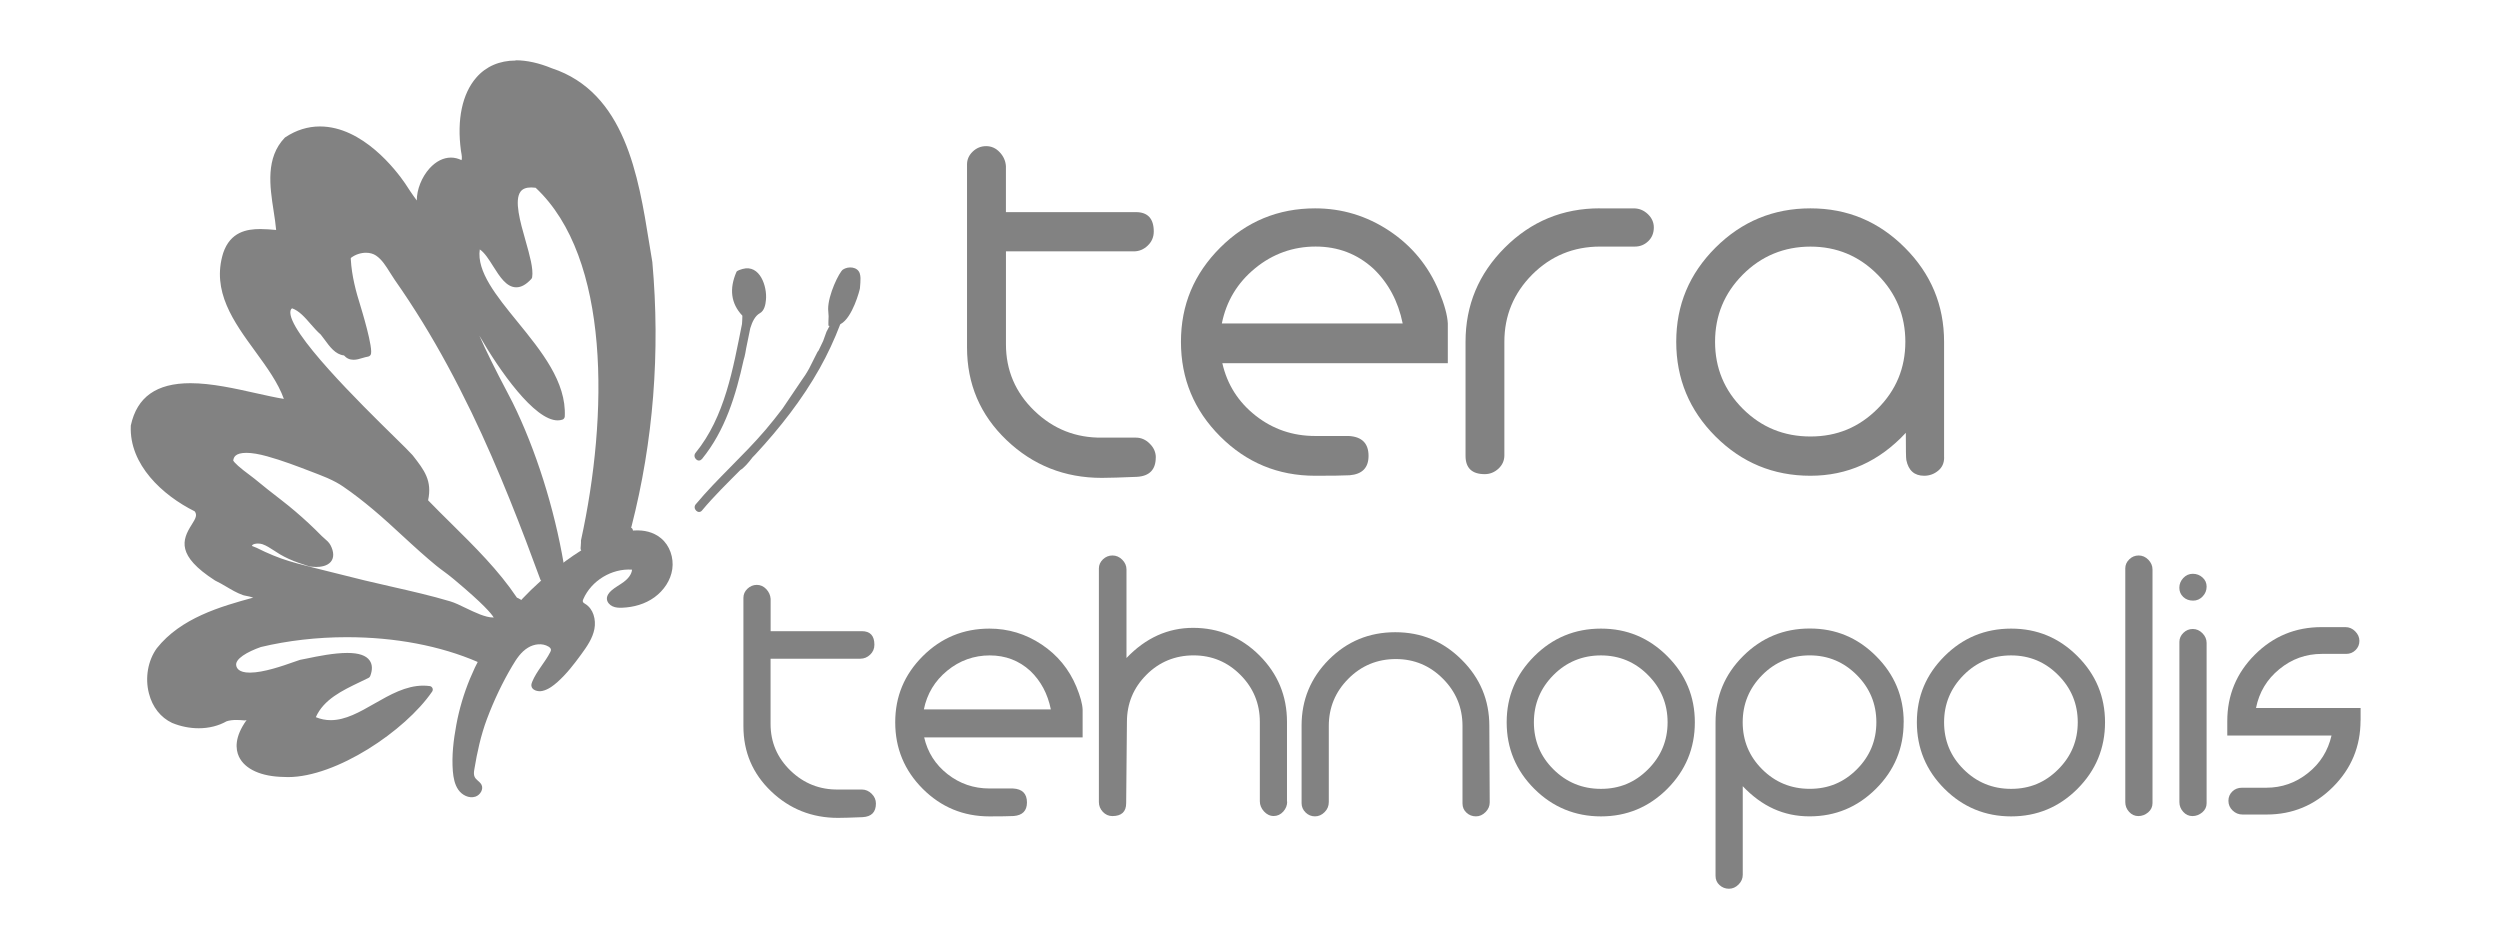 <svg width="79" height="30" viewBox="0 0 79 30" fill="none" xmlns="http://www.w3.org/2000/svg">
    <path d="M36.522 14.455C36.522 14.841 36.322 15.046 35.926 15.068C35.417 15.089 35.048 15.101 34.816 15.101C33.644 15.101 32.642 14.704 31.808 13.908C30.974 13.113 30.558 12.136 30.558 10.977V5.197C30.558 5.041 30.617 4.908 30.737 4.791C30.858 4.675 31 4.618 31.163 4.618C31.327 4.618 31.469 4.681 31.589 4.809C31.71 4.935 31.775 5.083 31.787 5.248V6.703H35.893C36.269 6.703 36.459 6.908 36.459 7.315C36.459 7.492 36.395 7.64 36.267 7.762C36.139 7.884 35.993 7.943 35.828 7.943H31.788V10.878C31.788 11.703 32.088 12.404 32.686 12.981C33.283 13.558 33.999 13.841 34.83 13.829H35.893C36.058 13.829 36.206 13.892 36.332 14.02C36.461 14.146 36.524 14.294 36.524 14.459L36.522 14.455Z" fill="#828282"/>
    <path d="M45.749 11.478H38.626C38.779 12.151 39.13 12.703 39.677 13.134C40.223 13.563 40.85 13.777 41.556 13.777H42.617C43.037 13.799 43.246 14.01 43.246 14.405C43.246 14.781 43.047 14.984 42.651 15.018C42.43 15.03 42.065 15.034 41.558 15.034C40.387 15.034 39.389 14.62 38.56 13.793C37.732 12.966 37.318 11.968 37.318 10.801C37.318 9.634 37.732 8.651 38.56 7.824C39.389 6.998 40.389 6.584 41.558 6.584C42.408 6.584 43.191 6.822 43.903 7.295C44.615 7.769 45.138 8.403 45.469 9.196C45.647 9.626 45.739 9.968 45.751 10.222V11.478H45.749ZM44.325 10.222C44.181 9.517 43.871 8.939 43.396 8.486C42.887 8.023 42.28 7.791 41.574 7.791C40.868 7.791 40.219 8.019 39.661 8.478C39.103 8.935 38.752 9.517 38.61 10.222H44.325Z" fill="#828282"/>
    <path d="M50.553 6.585H51.63C51.796 6.585 51.942 6.644 52.07 6.764C52.196 6.884 52.261 7.026 52.261 7.187C52.261 7.36 52.204 7.506 52.086 7.62C51.968 7.734 51.827 7.792 51.662 7.792H50.565C49.723 7.792 49.007 8.087 48.419 8.675C47.832 9.266 47.538 9.973 47.538 10.8V14.388C47.538 14.554 47.475 14.694 47.351 14.81C47.224 14.926 47.08 14.983 46.917 14.983C46.514 14.983 46.311 14.79 46.311 14.404V10.8C46.311 9.642 46.725 8.65 47.554 7.823C48.382 6.996 49.382 6.583 50.551 6.583L50.553 6.585Z" fill="#828282"/>
    <path d="M61.435 14.455C61.435 14.632 61.372 14.772 61.244 14.876C61.118 14.98 60.97 15.034 60.804 15.034C60.495 15.034 60.307 14.868 60.24 14.537C60.228 14.482 60.224 14.195 60.224 13.677C59.384 14.581 58.38 15.034 57.209 15.034C56.038 15.034 55.04 14.62 54.211 13.793C53.383 12.966 52.969 11.968 52.969 10.801C52.969 9.634 53.383 8.651 54.211 7.824C55.04 6.998 56.039 6.584 57.209 6.584C58.379 6.584 59.363 6.998 60.191 7.824C61.019 8.651 61.433 9.643 61.433 10.801V14.455H61.435ZM60.209 10.801C60.209 9.974 59.917 9.265 59.331 8.677C58.745 8.086 58.039 7.793 57.211 7.793C56.383 7.793 55.659 8.088 55.073 8.677C54.487 9.267 54.196 9.974 54.196 10.801C54.196 11.628 54.487 12.332 55.073 12.917C55.659 13.502 56.371 13.793 57.211 13.793C58.051 13.793 58.745 13.502 59.331 12.917C59.917 12.332 60.209 11.628 60.209 10.801Z" fill="#828282"/>
    <path d="M27.679 25.392C27.679 25.664 27.539 25.806 27.261 25.822C26.904 25.837 26.643 25.845 26.482 25.845C25.659 25.845 24.955 25.566 24.37 25.008C23.784 24.449 23.492 23.764 23.492 22.949V18.89C23.492 18.782 23.533 18.687 23.618 18.605C23.703 18.524 23.802 18.482 23.916 18.482C24.03 18.482 24.131 18.528 24.214 18.616C24.297 18.705 24.344 18.807 24.352 18.923V19.945H27.235C27.499 19.945 27.631 20.089 27.631 20.374C27.631 20.498 27.586 20.603 27.497 20.687C27.409 20.772 27.304 20.815 27.188 20.815H24.35V22.876C24.35 23.455 24.561 23.947 24.981 24.353C25.401 24.758 25.904 24.957 26.488 24.949H27.235C27.352 24.949 27.456 24.995 27.545 25.083C27.634 25.172 27.679 25.274 27.679 25.39V25.392Z" fill="#828282"/>
    <path d="M34.207 23.302H29.204C29.312 23.774 29.559 24.162 29.943 24.463C30.328 24.764 30.768 24.916 31.265 24.916H32.01C32.304 24.931 32.452 25.079 32.452 25.357C32.452 25.62 32.312 25.764 32.034 25.786C31.878 25.794 31.622 25.798 31.267 25.798C30.444 25.798 29.742 25.508 29.16 24.928C28.579 24.347 28.289 23.646 28.289 22.825C28.289 22.004 28.579 21.315 29.16 20.734C29.742 20.154 30.444 19.864 31.267 19.864C31.864 19.864 32.413 20.032 32.913 20.364C33.414 20.697 33.781 21.142 34.014 21.701C34.138 22.002 34.203 22.242 34.211 22.422V23.303L34.207 23.302ZM33.207 22.419C33.107 21.923 32.89 21.518 32.556 21.199C32.2 20.874 31.773 20.711 31.276 20.711C30.78 20.711 30.324 20.872 29.933 21.193C29.541 21.514 29.294 21.923 29.194 22.418H33.209L33.207 22.419Z" fill="#828282"/>
    <path d="M40.675 25.333C40.675 25.449 40.634 25.553 40.551 25.646C40.468 25.738 40.367 25.786 40.249 25.786C40.131 25.786 40.028 25.736 39.941 25.64C39.855 25.544 39.811 25.437 39.811 25.321V22.813C39.811 22.232 39.606 21.736 39.198 21.327C38.79 20.917 38.295 20.71 37.717 20.71C37.139 20.71 36.632 20.915 36.224 21.327C35.816 21.736 35.611 22.232 35.611 22.813L35.587 25.38C35.587 25.652 35.441 25.788 35.151 25.788C35.033 25.788 34.932 25.742 34.849 25.654C34.767 25.565 34.725 25.463 34.725 25.347V17.96C34.725 17.852 34.769 17.758 34.853 17.675C34.938 17.594 35.039 17.553 35.155 17.553C35.271 17.553 35.374 17.598 35.463 17.687C35.551 17.775 35.597 17.878 35.597 17.994V20.793C36.202 20.159 36.904 19.84 37.703 19.84C38.502 19.84 39.216 20.13 39.797 20.71C40.379 21.291 40.669 21.992 40.669 22.813V25.333H40.675Z" fill="#828282"/>
    <path d="M47.075 25.356C47.075 25.472 47.031 25.575 46.942 25.663C46.854 25.752 46.753 25.797 46.639 25.797C46.524 25.797 46.424 25.758 46.341 25.681C46.258 25.604 46.215 25.508 46.215 25.391V22.941C46.215 22.36 46.01 21.862 45.597 21.448C45.187 21.035 44.69 20.826 44.108 20.826C43.527 20.826 43.018 21.033 42.608 21.448C42.195 21.862 41.99 22.36 41.99 22.941C41.99 22.933 41.99 23.734 41.99 25.344C41.99 25.468 41.947 25.575 41.858 25.663C41.769 25.752 41.669 25.797 41.554 25.797C41.44 25.797 41.339 25.756 41.257 25.675C41.174 25.594 41.13 25.494 41.13 25.38V22.929C41.13 22.116 41.418 21.421 41.992 20.844C42.568 20.267 43.266 19.978 44.091 19.978C44.915 19.978 45.605 20.267 46.189 20.848C46.773 21.428 47.063 22.125 47.063 22.939L47.075 25.354V25.356Z" fill="#828282"/>
    <path d="M53.557 22.825C53.557 23.646 53.265 24.347 52.686 24.928C52.104 25.508 51.406 25.798 50.591 25.798C49.777 25.798 49.067 25.508 48.485 24.928C47.903 24.347 47.611 23.646 47.611 22.825C47.611 22.004 47.903 21.315 48.485 20.734C49.067 20.154 49.769 19.864 50.591 19.864C51.414 19.864 52.104 20.154 52.686 20.734C53.267 21.315 53.557 22.012 53.557 22.825ZM52.696 22.825C52.696 22.244 52.49 21.746 52.078 21.333C51.668 20.919 51.171 20.711 50.589 20.711C50.007 20.711 49.499 20.918 49.088 21.333C48.678 21.746 48.471 22.244 48.471 22.825C48.471 23.406 48.676 23.902 49.088 24.311C49.501 24.721 49.999 24.928 50.589 24.928C51.179 24.928 51.668 24.723 52.078 24.311C52.488 23.902 52.696 23.406 52.696 22.825Z" fill="#828282"/>
    <path d="M60.155 22.824C60.155 23.645 59.863 24.346 59.279 24.927C58.695 25.508 57.997 25.797 57.181 25.797C56.364 25.797 55.676 25.48 55.071 24.844V27.643C55.071 27.76 55.027 27.862 54.938 27.951C54.85 28.039 54.749 28.084 54.635 28.084C54.52 28.084 54.42 28.045 54.337 27.968C54.252 27.892 54.211 27.795 54.211 27.677V22.822C54.211 22.009 54.501 21.312 55.082 20.732C55.664 20.151 56.366 19.861 57.189 19.861C58.011 19.861 58.701 20.151 59.283 20.732C59.865 21.312 60.157 22.009 60.157 22.822L60.155 22.824ZM59.293 22.824C59.293 22.244 59.088 21.745 58.676 21.332C58.264 20.919 57.769 20.71 57.187 20.71C56.605 20.71 56.096 20.917 55.686 21.332C55.276 21.745 55.069 22.244 55.069 22.824C55.069 23.405 55.274 23.901 55.686 24.311C56.096 24.72 56.597 24.927 57.187 24.927C57.776 24.927 58.266 24.722 58.676 24.311C59.086 23.901 59.293 23.405 59.293 22.824Z" fill="#828282"/>
    <path d="M66.519 22.825C66.519 23.646 66.227 24.347 65.647 24.928C65.066 25.508 64.367 25.798 63.553 25.798C62.738 25.798 62.028 25.508 61.447 24.928C60.865 24.347 60.573 23.646 60.573 22.825C60.573 22.004 60.865 21.315 61.447 20.734C62.028 20.154 62.73 19.864 63.553 19.864C64.375 19.864 65.066 20.154 65.647 20.734C66.229 21.315 66.519 22.012 66.519 22.825ZM65.657 22.825C65.657 22.244 65.452 21.746 65.04 21.333C64.63 20.919 64.133 20.711 63.551 20.711C62.969 20.711 62.46 20.918 62.05 21.333C61.64 21.746 61.433 22.244 61.433 22.825C61.433 23.406 61.638 23.902 62.05 24.311C62.462 24.721 62.961 24.928 63.551 24.928C64.141 24.928 64.63 24.723 65.04 24.311C65.45 23.902 65.657 23.406 65.657 22.825Z" fill="#828282"/>
    <path d="M68.019 25.38C68.019 25.496 67.973 25.593 67.881 25.672C67.788 25.748 67.686 25.788 67.571 25.788C67.457 25.788 67.358 25.742 67.279 25.654C67.198 25.565 67.159 25.463 67.159 25.347V17.96C67.159 17.852 67.2 17.758 67.285 17.675C67.37 17.592 67.469 17.553 67.583 17.553C67.697 17.553 67.8 17.598 67.887 17.687C67.973 17.775 68.019 17.878 68.019 17.994V25.38Z" fill="#828282"/>
    <path d="M69.729 18.539C69.729 18.655 69.688 18.758 69.605 18.846C69.522 18.935 69.421 18.98 69.303 18.98C69.177 18.98 69.072 18.941 68.991 18.864C68.909 18.787 68.867 18.689 68.867 18.573C68.867 18.456 68.909 18.354 68.991 18.266C69.074 18.177 69.175 18.132 69.293 18.132C69.412 18.132 69.514 18.171 69.599 18.248C69.686 18.325 69.729 18.421 69.729 18.537V18.539ZM69.729 25.38C69.729 25.496 69.684 25.593 69.591 25.672C69.498 25.748 69.396 25.788 69.281 25.788C69.167 25.788 69.068 25.742 68.99 25.654C68.909 25.565 68.869 25.463 68.869 25.347V20.283C68.869 20.175 68.911 20.081 68.995 19.998C69.08 19.915 69.179 19.876 69.293 19.876C69.408 19.876 69.51 19.921 69.597 20.01C69.684 20.098 69.729 20.201 69.729 20.317V25.38ZM69.729 25.38C69.729 25.496 69.684 25.593 69.591 25.672C69.498 25.748 69.396 25.788 69.281 25.788C69.167 25.788 69.068 25.742 68.99 25.654C68.909 25.565 68.869 25.463 68.869 25.347L69.731 25.382L69.729 25.38Z" fill="#828282"/>
    <path d="M74.593 22.766C74.593 23.587 74.303 24.288 73.721 24.869C73.139 25.449 72.441 25.739 71.627 25.739H70.86C70.743 25.739 70.641 25.697 70.552 25.613C70.463 25.528 70.418 25.426 70.418 25.304C70.418 25.189 70.459 25.091 70.54 25.012C70.621 24.931 70.724 24.892 70.848 24.892H71.615C72.104 24.892 72.542 24.739 72.93 24.43C73.319 24.122 73.565 23.725 73.676 23.242H70.382V22.79C70.382 21.969 70.672 21.268 71.254 20.687C71.836 20.106 72.538 19.817 73.36 19.817H74.116C74.232 19.817 74.335 19.86 74.423 19.949C74.512 20.038 74.557 20.138 74.557 20.252C74.557 20.366 74.516 20.465 74.435 20.543C74.354 20.624 74.254 20.663 74.139 20.663H73.372C72.867 20.663 72.42 20.823 72.029 21.144C71.637 21.463 71.39 21.872 71.29 22.372H74.595V22.768L74.593 22.766Z" fill="#828282"/>
    <path d="M27.188 8.93C27.184 8.989 27.18 9.05 27.174 9.11C27.169 9.163 26.94 10.037 26.567 10.238C26.561 10.242 26.557 10.245 26.551 10.249C26.368 10.728 26.153 11.192 25.902 11.639C25.348 12.627 24.644 13.523 23.875 14.354C23.843 14.387 23.81 14.421 23.778 14.454C23.656 14.616 23.516 14.781 23.394 14.854C22.98 15.271 22.558 15.681 22.183 16.132C22.067 16.27 21.871 16.071 21.986 15.935C22.676 15.11 23.494 14.401 24.192 13.582C24.378 13.364 24.555 13.139 24.727 12.913C24.983 12.531 25.299 12.066 25.342 12.002C25.376 11.952 25.409 11.905 25.443 11.856C25.486 11.785 25.532 11.716 25.571 11.641C25.66 11.468 25.747 11.295 25.833 11.12L25.865 11.08C25.914 10.98 25.962 10.877 26.011 10.777C26.046 10.679 26.082 10.582 26.117 10.484C26.149 10.423 26.183 10.36 26.214 10.299C26.204 10.299 26.194 10.299 26.184 10.297C26.169 10.295 26.184 10.019 26.184 9.995C26.184 9.911 26.169 9.848 26.169 9.765C26.169 9.31 26.52 8.6 26.636 8.519C26.802 8.407 27.099 8.424 27.169 8.641C27.198 8.734 27.194 8.836 27.188 8.93ZM22.181 14.506C22.916 13.606 23.252 12.494 23.5 11.37C23.508 11.336 23.518 11.305 23.528 11.271C23.546 11.202 23.561 11.114 23.577 11.015C23.623 10.799 23.666 10.584 23.709 10.37C23.773 10.159 23.865 9.98 24.009 9.899C24.155 9.82 24.191 9.625 24.204 9.476C24.246 9.06 24.017 8.346 23.465 8.499C23.425 8.511 23.293 8.547 23.273 8.59C23.041 9.123 23.092 9.586 23.459 9.976C23.459 10.064 23.453 10.153 23.447 10.239C23.163 11.651 22.907 13.173 21.98 14.309C21.867 14.447 22.063 14.645 22.177 14.506H22.181Z" fill="#828282"/>
    <path d="M9.096 24.505C9.054 24.505 9.013 24.505 8.974 24.501C8.275 24.491 7.772 24.269 7.595 23.889C7.486 23.658 7.455 23.265 7.901 22.698C7.885 22.688 7.869 22.686 7.855 22.686C7.83 22.686 7.802 22.694 7.772 22.702L7.743 22.71C7.636 22.704 7.548 22.698 7.457 22.698C7.323 22.698 7.216 22.713 7.122 22.745C6.885 22.883 6.587 22.96 6.27 22.96C5.996 22.96 5.714 22.902 5.453 22.796C5.104 22.633 4.856 22.314 4.749 21.902C4.625 21.424 4.716 20.896 4.986 20.524C5.751 19.556 7.037 19.203 8.076 18.922C8.084 18.91 8.088 18.898 8.086 18.888C8.066 18.831 7.867 18.794 7.782 18.776C7.737 18.766 7.698 18.759 7.68 18.753C7.494 18.686 7.329 18.587 7.169 18.493C7.057 18.426 6.94 18.357 6.82 18.302C5.546 17.479 5.861 16.983 6.092 16.619C6.23 16.402 6.303 16.272 6.181 16.119C5.179 15.623 4.13 14.666 4.181 13.467C4.372 12.593 4.97 12.171 6.009 12.171C6.67 12.171 7.417 12.339 8.076 12.486C8.429 12.565 8.764 12.64 9.046 12.681C8.873 12.128 8.498 11.614 8.104 11.073C7.431 10.152 6.735 9.197 7.102 8.02C7.319 7.382 7.814 7.299 8.222 7.299C8.382 7.299 8.546 7.313 8.705 7.327L8.782 7.333C8.766 7.122 8.733 6.899 8.695 6.667C8.577 5.89 8.441 5.01 9.035 4.393C9.378 4.167 9.733 4.055 10.102 4.055C11.427 4.055 12.466 5.415 12.752 5.832C12.788 5.895 13.076 6.323 13.164 6.421L13.223 6.392C13.202 6.051 13.356 5.64 13.61 5.356C13.799 5.145 14.018 5.035 14.243 5.035C14.365 5.035 14.486 5.069 14.602 5.134C14.669 5.043 14.646 4.911 14.622 4.783L14.616 4.756C14.486 3.785 14.653 2.98 15.089 2.482C15.385 2.145 15.799 1.966 16.288 1.966C16.63 1.966 17.008 2.051 17.414 2.218C19.688 2.968 20.112 5.59 20.452 7.697C20.485 7.9 20.517 8.096 20.548 8.289C20.803 11.138 20.58 13.943 19.892 16.632C19.892 16.64 19.886 16.648 19.882 16.654C19.876 16.662 19.866 16.676 19.866 16.688C19.866 16.691 19.872 16.707 19.909 16.733C19.929 16.745 19.939 16.768 19.933 16.792C19.927 16.816 19.909 16.831 19.886 16.835C19.678 16.863 19.448 16.928 19.199 17.024C19.012 17.097 18.825 17.188 18.627 17.298C18.588 17.319 18.548 17.343 18.511 17.367L18.479 17.386C18.479 17.386 18.46 17.394 18.45 17.394C18.44 17.394 18.43 17.392 18.42 17.386C18.402 17.375 18.393 17.355 18.393 17.335L18.398 17.264C18.402 17.211 18.408 17.144 18.406 17.123C18.402 17.113 18.402 17.103 18.406 17.093C19.272 13.132 19.341 8.114 16.943 5.89C16.886 5.882 16.831 5.878 16.781 5.878C16.602 5.878 16.478 5.927 16.401 6.029C16.178 6.323 16.375 7.02 16.551 7.634C16.677 8.081 16.797 8.502 16.756 8.758C16.756 8.768 16.75 8.78 16.742 8.787C16.592 8.951 16.45 9.031 16.31 9.031C16.03 9.031 15.827 8.709 15.63 8.396C15.47 8.144 15.306 7.884 15.115 7.807C14.949 8.547 15.606 9.352 16.298 10.203C17.055 11.134 17.838 12.095 17.787 13.168C17.787 13.191 17.771 13.211 17.748 13.219C17.706 13.231 17.665 13.239 17.619 13.239C16.775 13.239 15.288 10.894 14.835 9.919C14.971 10.524 15.685 11.878 15.985 12.445C16.059 12.587 16.117 12.695 16.146 12.758C16.87 14.229 17.458 16.083 17.756 17.847C17.759 17.867 17.752 17.888 17.734 17.9L17.679 17.942C17.533 18.052 17.381 18.176 17.211 18.323C17.201 18.333 17.188 18.337 17.174 18.337C17.17 18.337 17.164 18.337 17.16 18.337C17.142 18.333 17.128 18.32 17.121 18.302C16.566 16.794 15.819 14.829 14.943 13.018C14.442 11.98 13.935 11.051 13.397 10.173C13.111 9.707 12.813 9.252 12.514 8.825C12.462 8.752 12.413 8.673 12.366 8.594C12.238 8.388 12.105 8.173 11.908 8.041C11.812 7.976 11.691 7.943 11.561 7.943C11.386 7.943 11.206 8.002 11.066 8.104C11.05 8.116 11.034 8.128 11.028 8.142C11.021 8.157 11.023 8.183 11.023 8.205C11.052 8.744 11.194 9.256 11.328 9.685C11.332 9.699 11.746 11.055 11.658 11.193C11.65 11.207 11.626 11.223 11.61 11.225C11.553 11.232 11.492 11.252 11.431 11.27C11.344 11.295 11.255 11.323 11.168 11.323C11.056 11.323 10.965 11.278 10.892 11.185C10.63 11.168 10.449 10.917 10.303 10.715C10.255 10.648 10.21 10.587 10.167 10.537C10.062 10.449 9.958 10.329 9.857 10.213C9.666 9.992 9.467 9.766 9.22 9.689C9.163 9.717 9.131 9.756 9.119 9.815C8.985 10.484 11.383 12.837 12.407 13.843C12.689 14.118 12.892 14.317 12.979 14.416L13.005 14.449C13.352 14.896 13.602 15.221 13.46 15.837C13.709 16.093 13.967 16.351 14.22 16.599C14.953 17.325 15.712 18.075 16.29 18.942C16.316 18.951 16.353 18.969 16.413 19.003C16.426 19.011 16.438 19.026 16.44 19.042C16.442 19.058 16.438 19.076 16.426 19.087C15.927 19.634 15.511 20.229 15.186 20.853C15.176 20.873 15.156 20.883 15.136 20.883C15.129 20.883 15.121 20.883 15.115 20.879C13.924 20.363 12.484 20.089 10.954 20.089C10.013 20.089 9.066 20.198 8.218 20.404C7.948 20.499 7.317 20.755 7.408 21.074C7.455 21.241 7.613 21.324 7.889 21.324C8.333 21.324 8.958 21.103 9.293 20.985C9.374 20.957 9.439 20.934 9.484 20.92C9.545 20.908 9.618 20.895 9.705 20.877C10.042 20.808 10.551 20.703 10.971 20.703C11.315 20.703 11.531 20.774 11.632 20.918C11.707 21.028 11.711 21.174 11.644 21.353C11.638 21.367 11.63 21.377 11.616 21.383C11.529 21.426 11.441 21.469 11.35 21.513C10.758 21.794 10.147 22.087 9.904 22.702C10.082 22.784 10.259 22.824 10.449 22.824C10.928 22.824 11.38 22.566 11.859 22.292C12.34 22.017 12.839 21.733 13.373 21.733C13.438 21.733 13.504 21.737 13.569 21.747C13.588 21.749 13.604 21.763 13.612 21.78C13.62 21.798 13.618 21.818 13.608 21.835C12.776 23.048 10.579 24.515 9.098 24.515L9.096 24.505ZM8.147 17.121C8.072 17.121 7.899 17.136 7.897 17.272C7.897 17.282 7.918 17.302 8.021 17.337C8.045 17.345 8.068 17.355 8.082 17.361C8.169 17.404 8.258 17.447 8.346 17.487C8.522 17.567 8.695 17.638 8.865 17.697C9.194 17.816 9.547 17.904 9.887 17.989C9.981 18.012 10.076 18.036 10.171 18.062C10.614 18.176 11.06 18.286 11.504 18.394C11.794 18.465 12.084 18.53 12.376 18.595C12.979 18.731 13.604 18.873 14.21 19.054C14.35 19.095 14.517 19.176 14.697 19.262C14.993 19.404 15.326 19.566 15.584 19.566C15.62 19.566 15.651 19.564 15.681 19.558C15.667 19.477 15.501 19.2 14.401 18.28L14.334 18.225C14.243 18.148 14.149 18.079 14.054 18.009C13.975 17.949 13.894 17.89 13.817 17.827C13.657 17.697 13.49 17.554 13.302 17.386C13.121 17.225 12.941 17.06 12.762 16.894C12.614 16.756 12.464 16.621 12.314 16.485C11.959 16.166 11.658 15.912 11.366 15.685C11.196 15.554 11.028 15.431 10.865 15.321C10.721 15.223 10.577 15.144 10.362 15.05C10.273 15.01 10.182 14.973 10.09 14.937L9.871 14.853C9.411 14.676 8.934 14.494 8.455 14.361C8.187 14.286 7.96 14.248 7.78 14.248C7.378 14.248 7.333 14.437 7.319 14.5C7.315 14.514 7.313 14.524 7.309 14.532C7.295 14.557 7.325 14.664 7.893 15.083C7.944 15.12 7.983 15.15 8.007 15.17C8.273 15.39 8.559 15.617 8.855 15.843C9.147 16.069 9.439 16.315 9.723 16.579C9.861 16.709 9.997 16.841 10.131 16.977C10.157 17.003 10.186 17.028 10.216 17.054C10.283 17.111 10.354 17.172 10.395 17.253C10.455 17.365 10.534 17.575 10.407 17.719C10.307 17.833 10.121 17.859 9.985 17.859C9.885 17.859 9.796 17.845 9.756 17.833C9.646 17.798 9.551 17.766 9.457 17.733C9.242 17.656 9.054 17.57 8.881 17.471C8.818 17.434 8.757 17.394 8.693 17.353C8.565 17.268 8.445 17.189 8.305 17.142C8.264 17.128 8.202 17.119 8.145 17.119L8.147 17.121Z" fill="#828282"/>
    <path d="M16.293 2.025C16.616 2.025 16.983 2.104 17.398 2.274C19.859 3.085 20.121 6.103 20.498 8.301C20.748 11.115 20.541 13.892 19.841 16.621C19.786 16.69 19.823 16.741 19.882 16.78C19.64 16.814 19.399 16.889 19.182 16.973C18.983 17.05 18.79 17.145 18.602 17.251C18.551 17.28 18.502 17.31 18.453 17.34C18.46 17.227 18.472 17.113 18.462 17.105C19.174 13.855 19.624 8.278 16.97 5.837C16.901 5.827 16.839 5.821 16.782 5.821C15.565 5.821 16.818 8.03 16.701 8.75C16.553 8.912 16.425 8.977 16.311 8.977C15.83 8.977 15.565 7.843 15.076 7.738C14.633 9.319 17.833 11.085 17.733 13.166C17.697 13.178 17.66 13.182 17.62 13.182C16.723 13.182 15.005 10.315 14.778 9.636C14.583 10.028 15.903 12.388 16.098 12.78C16.847 14.298 17.419 16.176 17.703 17.853C17.685 17.867 17.666 17.881 17.648 17.895C17.486 18.017 17.33 18.147 17.177 18.279C16.532 16.523 15.81 14.67 14.995 12.989C14.524 12.016 14.013 11.062 13.447 10.138C13.165 9.68 12.871 9.227 12.562 8.786C12.372 8.516 12.223 8.179 11.941 7.988C11.83 7.914 11.696 7.88 11.562 7.88C11.374 7.88 11.181 7.945 11.033 8.053C11.012 8.069 10.99 8.087 10.978 8.112C10.964 8.14 10.966 8.172 10.968 8.203C10.996 8.717 11.122 9.207 11.276 9.697C11.313 9.815 11.702 11.15 11.603 11.166C11.457 11.188 11.305 11.262 11.169 11.262C11.079 11.262 10.994 11.229 10.923 11.127C10.919 11.127 10.915 11.127 10.913 11.127C10.597 11.127 10.39 10.697 10.211 10.496C9.893 10.223 9.627 9.739 9.219 9.626C8.195 10.036 12.461 13.912 12.94 14.45C13.305 14.922 13.556 15.227 13.402 15.849C14.376 16.863 15.48 17.808 16.259 18.985C16.281 18.987 16.331 19.013 16.39 19.046C15.899 19.586 15.475 20.18 15.139 20.824C13.891 20.283 12.41 20.029 10.954 20.029C10.002 20.029 9.061 20.137 8.205 20.344C7.947 20.432 7.249 20.706 7.353 21.082C7.414 21.296 7.621 21.373 7.888 21.373C8.444 21.373 9.256 21.043 9.499 20.966C9.763 20.919 10.446 20.751 10.968 20.751C11.424 20.751 11.757 20.879 11.588 21.328C10.931 21.657 10.104 21.954 9.83 22.726C10.039 22.83 10.244 22.875 10.444 22.875C11.441 22.875 12.337 21.785 13.368 21.785C13.43 21.785 13.493 21.789 13.556 21.797C12.747 22.974 10.595 24.45 9.093 24.45C9.053 24.45 9.012 24.45 8.974 24.446C7.767 24.43 7.109 23.753 7.976 22.692C7.937 22.645 7.896 22.631 7.856 22.631C7.817 22.631 7.771 22.647 7.73 22.657C7.641 22.649 7.548 22.643 7.458 22.643C7.337 22.643 7.219 22.655 7.105 22.692C6.854 22.838 6.562 22.903 6.27 22.903C5.998 22.903 5.722 22.846 5.476 22.743C4.687 22.371 4.549 21.222 5.032 20.554C5.779 19.609 7.02 19.263 8.113 18.968C8.274 18.765 7.789 18.729 7.702 18.698C7.393 18.588 7.142 18.387 6.846 18.247C4.951 17.024 6.681 16.621 6.219 16.07C5.251 15.593 4.188 14.646 4.239 13.463C4.45 12.501 5.16 12.221 6.012 12.221C7.057 12.221 8.316 12.642 9.126 12.741C8.692 11.17 6.582 9.88 7.156 8.03C7.347 7.463 7.765 7.349 8.223 7.349C8.428 7.349 8.639 7.372 8.842 7.386C8.787 6.429 8.318 5.213 9.075 4.425C9.416 4.201 9.763 4.104 10.102 4.104C11.144 4.104 12.122 5.006 12.708 5.858C12.741 5.917 13.118 6.482 13.157 6.482C13.213 6.455 13.248 6.439 13.282 6.421C13.224 5.87 13.678 5.087 14.242 5.087C14.36 5.087 14.485 5.122 14.611 5.201C14.743 5.083 14.698 4.898 14.67 4.742C14.463 3.207 15.027 2.02 16.287 2.02M9.98 17.802C9.885 17.802 9.803 17.79 9.767 17.779C9.667 17.747 9.568 17.713 9.469 17.678C9.274 17.607 9.083 17.524 8.903 17.42C8.71 17.308 8.533 17.16 8.32 17.087C8.274 17.072 8.209 17.062 8.142 17.062C7.996 17.062 7.838 17.113 7.836 17.269C7.836 17.349 7.998 17.381 8.053 17.408C8.142 17.452 8.231 17.495 8.32 17.536C8.491 17.615 8.665 17.686 8.842 17.749C9.266 17.901 9.714 18.001 10.152 18.113C10.595 18.227 11.041 18.338 11.487 18.448C12.388 18.666 13.301 18.841 14.189 19.107C14.562 19.22 15.153 19.621 15.577 19.621C15.629 19.621 15.678 19.615 15.725 19.601C15.82 19.373 14.569 18.353 14.366 18.18C14.199 18.038 14.019 17.918 13.851 17.782C13.676 17.641 13.506 17.493 13.339 17.343C13.005 17.046 12.682 16.739 12.351 16.442C12.043 16.164 11.727 15.895 11.398 15.64C11.235 15.515 11.067 15.39 10.895 15.274C10.73 15.162 10.566 15.079 10.384 14.997C10.296 14.957 10.203 14.92 10.11 14.883C9.57 14.678 9.028 14.459 8.469 14.306C8.172 14.223 7.949 14.192 7.781 14.192C7.276 14.192 7.274 14.477 7.259 14.505C7.176 14.662 7.848 15.111 7.971 15.211C8.251 15.442 8.533 15.666 8.819 15.887C9.118 16.117 9.406 16.363 9.682 16.621C9.82 16.749 9.956 16.881 10.089 17.017C10.171 17.099 10.288 17.172 10.343 17.276C10.4 17.383 10.463 17.566 10.363 17.68C10.28 17.774 10.118 17.8 9.982 17.8M16.293 1.913C15.788 1.913 15.358 2.098 15.053 2.449C14.607 2.959 14.433 3.78 14.566 4.764L14.571 4.795C14.593 4.91 14.605 4.996 14.585 5.061C14.477 5.008 14.364 4.98 14.25 4.98C14.009 4.98 13.777 5.099 13.575 5.319C13.325 5.597 13.169 5.992 13.171 6.335C13.061 6.191 12.836 5.856 12.81 5.809C12.81 5.805 12.806 5.803 12.804 5.799C12.514 5.376 11.459 3.996 10.108 3.996C9.728 3.996 9.361 4.11 9.02 4.335C9.012 4.339 9.006 4.345 9 4.35C8.389 4.986 8.525 5.882 8.647 6.671C8.679 6.88 8.71 7.077 8.726 7.266C8.722 7.266 8.718 7.266 8.714 7.266C8.554 7.252 8.389 7.238 8.227 7.238C7.799 7.238 7.28 7.325 7.053 7.994C6.679 9.201 7.383 10.166 8.063 11.099C8.434 11.609 8.787 12.093 8.97 12.605C8.71 12.564 8.408 12.495 8.095 12.426C7.434 12.278 6.685 12.109 6.016 12.109C4.945 12.109 4.33 12.544 4.135 13.44C4.135 13.445 4.133 13.451 4.133 13.459C4.081 14.682 5.136 15.652 6.152 16.158C6.237 16.273 6.19 16.371 6.054 16.585C5.75 17.064 5.576 17.558 6.791 18.341C6.795 18.343 6.799 18.347 6.805 18.349C6.923 18.404 7.038 18.473 7.15 18.538C7.314 18.635 7.481 18.735 7.673 18.804C7.698 18.814 7.734 18.82 7.783 18.83C7.827 18.838 7.935 18.859 8.002 18.885C6.969 19.166 5.712 19.529 4.955 20.485C4.673 20.875 4.578 21.421 4.707 21.915C4.817 22.344 5.077 22.674 5.438 22.844C5.708 22.956 5.998 23.013 6.28 23.013C6.604 23.013 6.907 22.936 7.16 22.793C7.247 22.765 7.343 22.751 7.466 22.751C7.55 22.751 7.639 22.757 7.728 22.765C7.73 22.765 7.734 22.765 7.736 22.765C7.746 22.765 7.754 22.765 7.763 22.761L7.793 22.753C7.404 23.293 7.442 23.677 7.55 23.909C7.738 24.308 8.258 24.543 8.98 24.552C9.018 24.555 9.059 24.556 9.101 24.556C10.623 24.556 12.798 23.104 13.656 21.854C13.678 21.822 13.682 21.781 13.666 21.745C13.65 21.71 13.617 21.684 13.579 21.68C13.512 21.672 13.445 21.666 13.376 21.666C12.826 21.666 12.323 21.954 11.834 22.233C11.363 22.503 10.917 22.757 10.451 22.757C10.29 22.757 10.134 22.726 9.98 22.663C10.229 22.102 10.812 21.822 11.376 21.552C11.467 21.509 11.558 21.466 11.645 21.422C11.67 21.411 11.69 21.389 11.7 21.361C11.775 21.163 11.769 20.999 11.682 20.873C11.57 20.712 11.339 20.633 10.976 20.633C10.552 20.633 10.039 20.737 9.7 20.808C9.615 20.826 9.542 20.842 9.487 20.85C9.483 20.85 9.477 20.85 9.473 20.854C9.428 20.867 9.361 20.891 9.28 20.92C8.947 21.038 8.329 21.255 7.896 21.255C7.527 21.255 7.483 21.098 7.468 21.046C7.404 20.824 7.827 20.592 8.243 20.446C9.087 20.243 10.025 20.135 10.96 20.135C12.485 20.135 13.915 20.407 15.1 20.92C15.114 20.926 15.13 20.93 15.145 20.93C15.187 20.93 15.224 20.909 15.244 20.869C15.567 20.249 15.982 19.659 16.477 19.115C16.5 19.09 16.51 19.056 16.504 19.023C16.498 18.989 16.479 18.96 16.449 18.944C16.4 18.914 16.364 18.897 16.334 18.885C15.755 18.021 14.997 17.273 14.266 16.55C14.021 16.308 13.769 16.06 13.528 15.81C13.662 15.188 13.406 14.857 13.055 14.406L13.031 14.377C12.938 14.272 12.735 14.072 12.453 13.796C11.436 12.798 9.051 10.457 9.179 9.819C9.187 9.784 9.203 9.76 9.231 9.743C9.454 9.821 9.639 10.034 9.82 10.243C9.921 10.357 10.024 10.477 10.134 10.571C10.173 10.617 10.217 10.676 10.262 10.739C10.414 10.947 10.599 11.205 10.87 11.231C10.95 11.323 11.051 11.369 11.173 11.369C11.268 11.369 11.363 11.341 11.453 11.313C11.514 11.296 11.57 11.278 11.625 11.27C11.66 11.264 11.692 11.245 11.712 11.213C11.818 11.044 11.404 9.715 11.388 9.658C11.254 9.233 11.114 8.725 11.085 8.191C11.085 8.181 11.085 8.162 11.085 8.154C11.085 8.154 11.091 8.148 11.104 8.138C11.235 8.042 11.402 7.987 11.566 7.987C11.686 7.987 11.796 8.018 11.881 8.075C12.069 8.201 12.197 8.41 12.323 8.611C12.37 8.687 12.422 8.768 12.473 8.843C12.773 9.27 13.07 9.723 13.357 10.189C13.895 11.065 14.398 11.995 14.899 13.03C15.774 14.841 16.522 16.802 17.074 18.31C17.086 18.345 17.116 18.371 17.151 18.379C17.161 18.381 17.169 18.383 17.179 18.383C17.204 18.383 17.232 18.373 17.252 18.355C17.419 18.21 17.571 18.086 17.717 17.975L17.747 17.954L17.772 17.934C17.806 17.908 17.822 17.867 17.816 17.826C17.516 16.056 16.928 14.197 16.2 12.723C16.171 12.662 16.112 12.552 16.037 12.408C15.638 11.654 15.342 11.052 15.147 10.605C15.78 11.707 16.887 13.284 17.622 13.284C17.674 13.284 17.721 13.276 17.768 13.262C17.814 13.249 17.843 13.207 17.847 13.162C17.9 12.069 17.11 11.099 16.346 10.16C15.686 9.349 15.059 8.579 15.161 7.882C15.311 7.979 15.451 8.201 15.587 8.418C15.792 8.742 16.003 9.079 16.315 9.079C16.473 9.079 16.626 8.992 16.788 8.817C16.802 8.802 16.812 8.782 16.816 8.76C16.859 8.492 16.737 8.063 16.609 7.61C16.437 7.008 16.244 6.327 16.451 6.053C16.516 5.967 16.626 5.923 16.788 5.923C16.829 5.923 16.877 5.927 16.926 5.933C19.295 8.148 19.222 13.134 18.36 17.072C18.356 17.09 18.356 17.105 18.36 17.121C18.36 17.145 18.356 17.208 18.352 17.253L18.346 17.322C18.344 17.363 18.364 17.402 18.399 17.424C18.417 17.436 18.437 17.44 18.459 17.44C18.48 17.44 18.498 17.434 18.516 17.424L18.553 17.402C18.589 17.381 18.626 17.357 18.664 17.337C18.859 17.227 19.044 17.139 19.23 17.066C19.474 16.971 19.701 16.908 19.904 16.881C19.951 16.875 19.989 16.839 19.999 16.794C20.009 16.749 19.989 16.702 19.95 16.676C19.945 16.674 19.944 16.672 19.942 16.67C19.948 16.66 19.953 16.648 19.955 16.639C20.646 13.944 20.869 11.132 20.614 8.282C20.581 8.081 20.549 7.884 20.515 7.681C20.174 5.559 19.748 2.919 17.437 2.157C17.031 1.99 16.646 1.905 16.297 1.905L16.293 1.913ZM7.369 14.546C7.369 14.546 7.375 14.526 7.377 14.518C7.391 14.461 7.426 14.31 7.785 14.31C7.959 14.31 8.182 14.347 8.444 14.42C8.921 14.552 9.394 14.733 9.854 14.91L10.075 14.995C10.168 15.03 10.258 15.068 10.345 15.105C10.556 15.2 10.698 15.276 10.84 15.373C11.002 15.483 11.169 15.605 11.337 15.735C11.629 15.961 11.931 16.213 12.282 16.53C12.432 16.666 12.579 16.802 12.727 16.938C12.907 17.103 13.086 17.269 13.27 17.432C13.459 17.601 13.629 17.745 13.786 17.875C13.863 17.938 13.942 17.997 14.023 18.056C14.116 18.125 14.212 18.196 14.301 18.271L14.37 18.328C15.271 19.082 15.53 19.391 15.601 19.513C15.597 19.513 15.591 19.513 15.585 19.513C15.341 19.513 15.013 19.355 14.723 19.216C14.544 19.129 14.374 19.046 14.228 19.003C13.621 18.822 12.996 18.68 12.39 18.542C12.104 18.477 11.81 18.41 11.522 18.341C11.071 18.229 10.627 18.121 10.189 18.009C10.095 17.985 10 17.962 9.905 17.938C9.566 17.853 9.217 17.765 8.888 17.649C8.72 17.587 8.546 17.519 8.373 17.438C8.284 17.398 8.197 17.355 8.111 17.312C8.095 17.304 8.069 17.294 8.043 17.284C8.022 17.276 7.982 17.263 7.959 17.251C7.982 17.182 8.109 17.176 8.15 17.176C8.201 17.176 8.255 17.184 8.29 17.196C8.422 17.241 8.54 17.32 8.665 17.401C8.728 17.442 8.789 17.483 8.854 17.521C9.03 17.623 9.221 17.71 9.438 17.786C9.538 17.822 9.639 17.855 9.74 17.887C9.795 17.904 9.893 17.916 9.986 17.916C10.134 17.916 10.335 17.889 10.45 17.757C10.558 17.633 10.556 17.44 10.444 17.227C10.396 17.137 10.319 17.072 10.25 17.013C10.223 16.989 10.195 16.965 10.169 16.94C10.035 16.804 9.897 16.668 9.759 16.54C9.475 16.276 9.181 16.026 8.888 15.8C8.592 15.574 8.308 15.347 8.041 15.127C8.018 15.107 7.976 15.078 7.925 15.038C7.578 14.782 7.391 14.615 7.365 14.54L7.369 14.546Z" fill="#828282"/>
    <path d="M18.604 17.249C18.791 17.143 18.985 17.048 19.184 16.971C19.716 16.765 20.401 16.609 20.886 17.007C21.166 17.237 21.294 17.623 21.245 17.981C21.195 18.34 20.974 18.662 20.68 18.875C20.387 19.088 20.024 19.19 19.661 19.204C19.558 19.208 19.452 19.204 19.357 19.16C19.263 19.117 19.184 19.03 19.178 18.928C19.172 18.824 19.243 18.729 19.322 18.66C19.442 18.554 19.586 18.483 19.714 18.387C19.842 18.29 19.957 18.158 19.973 18.001C19.334 17.956 18.687 18.347 18.432 18.934C18.42 18.96 18.411 18.987 18.419 19.013C18.428 19.046 18.462 19.064 18.491 19.082C18.75 19.237 18.84 19.582 18.783 19.877C18.726 20.172 18.549 20.428 18.371 20.672C18.142 20.985 17.906 21.294 17.616 21.552C17.476 21.676 17.32 21.793 17.137 21.834C16.995 21.865 16.801 21.81 16.791 21.665C16.789 21.621 16.803 21.58 16.819 21.541C16.959 21.202 17.225 20.93 17.389 20.604C17.399 20.582 17.411 20.56 17.411 20.537C17.411 20.491 17.371 20.456 17.332 20.432C17.137 20.314 16.878 20.348 16.685 20.466C16.464 20.599 16.322 20.818 16.194 21.033C15.876 21.566 15.608 22.135 15.389 22.716C15.196 23.23 15.078 23.771 14.989 24.312C14.975 24.391 14.965 24.478 14.999 24.551C15.044 24.647 15.159 24.696 15.212 24.791C15.291 24.934 15.176 25.125 15.02 25.175C14.823 25.238 14.602 25.127 14.484 24.958C14.366 24.789 14.328 24.578 14.31 24.371C14.271 23.883 14.33 23.391 14.419 22.909C14.79 20.885 16.028 19.129 17.651 17.895C17.951 17.666 18.269 17.44 18.606 17.251L18.604 17.249Z" fill="#828282"/>
</svg>
